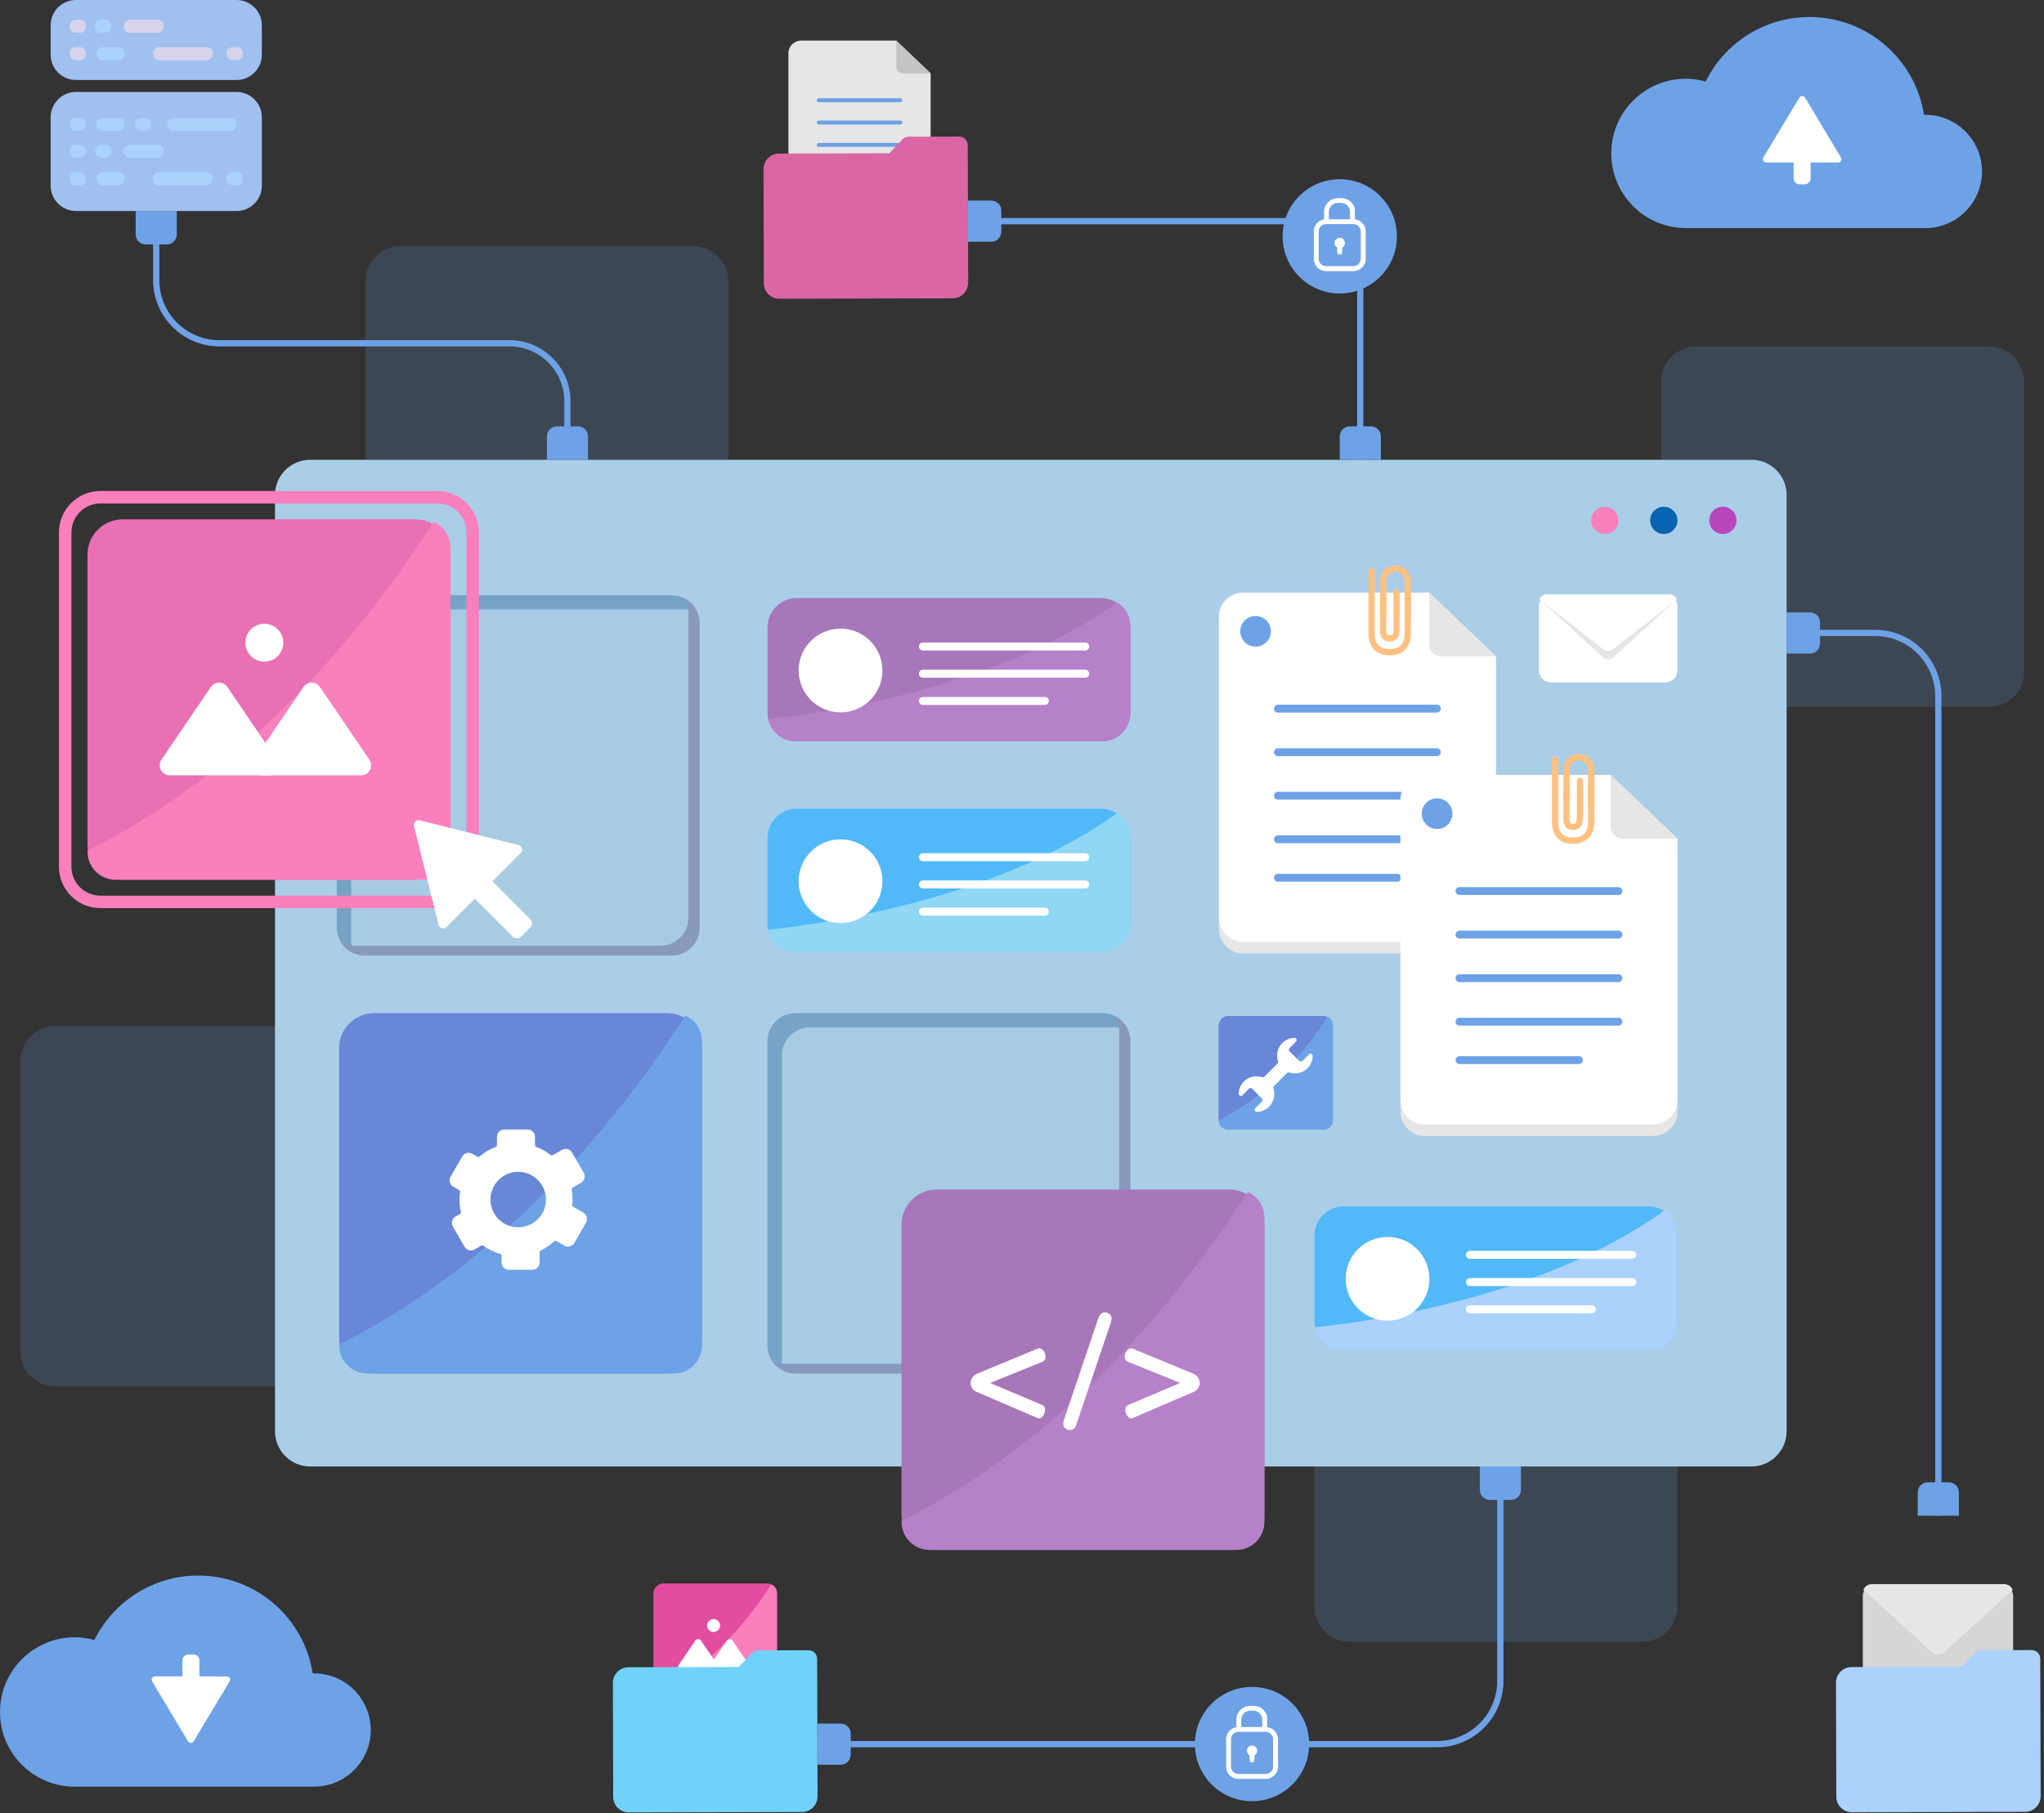 <?xml version="1.0" encoding="UTF-8"?> <svg xmlns="http://www.w3.org/2000/svg" width="328" height="291" viewBox="0 0 328 291" fill="none"><rect x="0" y="0" width="328" height="291" fill="#333333" stroke="none"/> <g clip-path="url(#clip0_107_936)"> <path opacity="0.18" d="M55.86 222.54H8.9C5.79 222.54 3.26 220.01 3.26 216.9V170.33C3.26 167.22 5.79 164.69 8.9 164.69H55.86C58.97 164.69 61.5 167.22 61.5 170.33V216.9C61.5 220.02 58.97 222.54 55.86 222.54Z" fill="#6EA2E6"></path> <path opacity="0.18" d="M319.16 113.47H272.2C269.09 113.47 266.56 110.94 266.56 107.83V61.26C266.56 58.15 269.09 55.62 272.2 55.62H319.16C322.27 55.62 324.8 58.15 324.8 61.26V107.83C324.8 110.95 322.27 113.47 319.16 113.47Z" fill="#6EA2E6"></path> <path opacity="0.18" d="M263.52 263.5H216.56C213.45 263.5 210.92 260.97 210.92 257.86V211.29C210.92 208.18 213.45 205.65 216.56 205.65H263.52C266.63 205.65 269.16 208.18 269.16 211.29V257.86C269.16 260.98 266.64 263.5 263.52 263.5Z" fill="#6EA2E6"></path> <path opacity="0.18" d="M111.23 97.35H64.28C61.17 97.35 58.64 94.82 58.64 91.71V45.15C58.64 42.04 61.17 39.51 64.28 39.51H111.24C114.35 39.51 116.88 42.04 116.88 45.15V91.72C116.87 94.83 114.35 97.35 111.23 97.35Z" fill="#6EA2E6"></path> <path d="M281.05 235.38H49.77C46.66 235.38 44.13 232.85 44.13 229.74V79.44C44.13 76.33 46.66 73.8 49.77 73.8H281.06C284.17 73.8 286.7 76.33 286.7 79.44V229.74C286.69 232.85 284.17 235.38 281.05 235.38Z" fill="#ABCEE8"></path> <path d="M276.47 85.71C277.68 85.71 278.66 84.73 278.66 83.52C278.66 82.311 277.68 81.33 276.47 81.33C275.261 81.33 274.28 82.311 274.28 83.52C274.28 84.73 275.261 85.71 276.47 85.71Z" fill="#B947BB"></path> <path d="M269.18 83.52C269.18 84.73 268.2 85.71 266.99 85.71C265.78 85.71 264.8 84.73 264.8 83.52C264.8 82.31 265.78 81.33 266.99 81.33C268.2 81.34 269.18 82.32 269.18 83.52Z" fill="#0964AF"></path> <path d="M259.71 83.52C259.71 84.73 258.73 85.71 257.52 85.71C256.31 85.71 255.33 84.73 255.33 83.52C255.33 82.31 256.31 81.33 257.52 81.33C258.73 81.34 259.71 82.32 259.71 83.52Z" fill="#F980BC"></path> <path d="M106.64 153.38H59.68C56.57 153.38 54.04 150.85 54.04 147.74V101.17C54.04 98.06 56.57 95.53 59.68 95.53H106.64C109.75 95.53 112.28 98.06 112.28 101.17V147.74C112.28 150.85 109.75 153.38 106.64 153.38Z" fill="#A8CBE4"></path> <path d="M56.36 151.18V102.33C56.36 99.85 58.37 97.83 60.86 97.83H110.1C110.73 97.83 111.34 97.96 111.88 98.2C111.18 96.63 109.61 95.53 107.77 95.53H58.54C56.06 95.53 54.04 97.54 54.04 100.03V148.88C54.04 150.73 55.16 152.32 56.75 153.01C56.51 152.45 56.36 151.83 56.36 151.18Z" fill="#77A4C5"></path> <path d="M109.73 95.981C110.2 96.691 110.47 97.54 110.47 98.451V147.3C110.47 149.78 108.46 151.8 105.97 151.8H56.73C56.03 151.8 55.37 151.64 54.78 151.35C55.58 152.57 56.97 153.38 58.54 153.38H107.78C110.26 153.38 112.28 151.37 112.28 148.88V100.03C112.28 98.24 111.24 96.71 109.73 95.981Z" fill="#8899BE"></path> <path d="M175.75 220.46H128.79C125.68 220.46 123.15 217.93 123.15 214.82V168.25C123.15 165.14 125.68 162.61 128.79 162.61H175.75C178.86 162.61 181.39 165.14 181.39 168.25V214.82C181.39 217.94 178.86 220.46 175.75 220.46Z" fill="#A8CBE4"></path> <path d="M125.47 218.26V169.41C125.47 166.93 127.48 164.91 129.97 164.91H179.21C179.84 164.91 180.45 165.04 181 165.28C180.3 163.71 178.73 162.61 176.89 162.61H127.65C125.17 162.61 123.15 164.62 123.15 167.11V215.96C123.15 217.81 124.27 219.4 125.86 220.09C125.61 219.53 125.47 218.92 125.47 218.26Z" fill="#77A4C5"></path> <path d="M178.841 163.07C179.311 163.78 179.581 164.63 179.581 165.54V214.39C179.581 216.87 177.571 218.89 175.081 218.89H125.841C125.141 218.89 124.481 218.73 123.891 218.44C124.691 219.66 126.081 220.47 127.651 220.47H176.891C179.371 220.47 181.391 218.46 181.391 215.97V167.12C181.391 165.33 180.351 163.79 178.841 163.07Z" fill="#8899BE"></path> <path d="M107.01 220.46H60.05C56.94 220.46 54.41 217.93 54.41 214.82V168.25C54.41 165.14 56.94 162.61 60.05 162.61H107.01C110.12 162.61 112.65 165.14 112.65 168.25V214.82C112.65 217.94 110.12 220.46 107.01 220.46Z" fill="#6887D9"></path> <path d="M108.15 220.46C110.63 220.46 112.65 218.45 112.65 215.96V167.11C112.65 165.28 111.55 163.7 109.98 163C89.71 194.51 67.58 209.28 54.42 215.79V215.96C54.42 218.44 56.43 220.46 58.92 220.46H108.15V220.46Z" fill="#6EA2E6"></path> <path d="M93.6 194.63L91.97 193.69C91.87 193.63 91.82 193.53 91.83 193.42C91.86 193.13 91.88 192.84 91.88 192.55C91.88 191.99 91.83 191.45 91.73 190.92C91.71 190.8 91.76 190.69 91.87 190.63L93.24 189.84C93.8 189.52 93.99 188.8 93.67 188.24L91.79 184.99C91.47 184.43 90.75 184.24 90.19 184.56L88.69 185.42C88.59 185.48 88.47 185.47 88.38 185.4C87.67 184.85 86.88 184.41 86.03 184.08C85.92 184.04 85.85 183.94 85.85 183.82V182.47C85.85 181.82 85.33 181.3 84.68 181.3H80.92C80.27 181.3 79.75 181.82 79.75 182.47V183.82C79.75 183.94 79.68 184.04 79.57 184.08C78.6 184.45 77.72 184.98 76.94 185.64C76.85 185.72 76.72 185.73 76.62 185.67L75.78 185.19C75.22 184.87 74.5 185.06 74.18 185.62L72.3 188.87C71.98 189.43 72.17 190.15 72.73 190.47L73.69 191.02C73.79 191.08 73.84 191.19 73.83 191.31C73.77 191.72 73.73 192.13 73.73 192.56C73.73 193.24 73.81 193.91 73.96 194.54C73.99 194.66 73.93 194.79 73.83 194.85L73.1 195.27C72.54 195.59 72.35 196.31 72.67 196.87L74.55 200.12C74.87 200.68 75.59 200.87 76.15 200.55L77.24 199.92C77.34 199.86 77.45 199.87 77.55 199.94C78.37 200.53 79.29 200.98 80.28 201.27C80.4 201.31 80.49 201.41 80.49 201.54V202.64C80.49 203.29 81.01 203.81 81.66 203.81H85.42C86.07 203.81 86.59 203.29 86.59 202.64V200.98C86.59 200.87 86.65 200.77 86.75 200.73C87.56 200.34 88.3 199.83 88.96 199.23C89.05 199.15 89.18 199.13 89.29 199.19L90.56 199.93C91.12 200.25 91.84 200.06 92.16 199.5L94.04 196.25C94.35 195.67 94.16 194.95 93.6 194.63ZM83.16 196.99C80.7 196.99 78.71 195 78.71 192.54C78.71 190.08 80.7 188.09 83.16 188.09C85.62 188.09 87.61 190.08 87.61 192.54C87.61 195 85.62 196.99 83.16 196.99Z" fill="white"></path> <path d="M176.69 119H127.86C125.26 119 123.16 116.89 123.16 114.3V100.69C123.16 98.09 125.27 95.99 127.86 95.99H176.69C179.29 95.99 181.39 98.1 181.39 100.69V114.3C181.39 116.89 179.28 119 176.69 119Z" fill="#A877BA"></path> <path d="M181.39 114.501V100.481C181.39 98.881 180.55 97.481 179.3 96.681C160.71 110.001 134.44 114.191 123.25 115.421C123.68 117.461 125.48 119.001 127.65 119.001H176.89C179.38 119.001 181.39 116.991 181.39 114.501Z" fill="#B681C9"></path> <path d="M134.88 114.34C138.592 114.34 141.6 111.332 141.6 107.62C141.6 103.909 138.592 100.9 134.88 100.9C131.169 100.9 128.16 103.909 128.16 107.62C128.16 111.332 131.169 114.34 134.88 114.34Z" fill="white"></path> <path d="M174.14 104.41H148.1C147.74 104.41 147.46 104.12 147.46 103.77C147.46 103.41 147.75 103.13 148.1 103.13H174.14C174.5 103.13 174.78 103.42 174.78 103.77C174.79 104.12 174.5 104.41 174.14 104.41Z" fill="white"></path> <path d="M174.14 108.78H148.1C147.74 108.78 147.46 108.49 147.46 108.14C147.46 107.78 147.75 107.5 148.1 107.5H174.14C174.5 107.5 174.78 107.79 174.78 108.14C174.79 108.49 174.5 108.78 174.14 108.78Z" fill="white"></path> <path d="M167.67 113.15H148.1C147.74 113.15 147.46 112.86 147.46 112.51C147.46 112.15 147.75 111.87 148.1 111.87H167.67C168.03 111.87 168.31 112.16 168.31 112.51C168.31 112.86 168.02 113.15 167.67 113.15Z" fill="white"></path> <path d="M176.69 152.82H127.86C125.26 152.82 123.16 150.71 123.16 148.12V134.5C123.16 131.9 125.27 129.8 127.86 129.8H176.69C179.29 129.8 181.39 131.91 181.39 134.5V148.11C181.39 150.71 179.28 152.82 176.69 152.82Z" fill="#51B9F8"></path> <path d="M181.39 148.32V134.3C181.39 132.7 180.55 131.3 179.3 130.5C160.71 143.82 134.44 148.01 123.25 149.24C123.68 151.28 125.48 152.82 127.65 152.82H176.89C179.38 152.82 181.39 150.8 181.39 148.32Z" fill="#8FD7F3"></path> <path d="M141.6 141.44C141.6 145.15 138.59 148.16 134.88 148.16C131.17 148.16 128.16 145.15 128.16 141.44C128.16 137.73 131.17 134.72 134.88 134.72C138.59 134.72 141.6 137.73 141.6 141.44Z" fill="white"></path> <path d="M174.14 138.23H148.1C147.74 138.23 147.46 137.94 147.46 137.59C147.46 137.23 147.75 136.95 148.1 136.95H174.14C174.5 136.95 174.78 137.24 174.78 137.59C174.79 137.94 174.5 138.23 174.14 138.23Z" fill="white"></path> <path d="M174.14 142.599H148.1C147.74 142.599 147.46 142.309 147.46 141.959C147.46 141.599 147.75 141.319 148.1 141.319H174.14C174.5 141.319 174.78 141.609 174.78 141.959C174.79 142.309 174.5 142.599 174.14 142.599Z" fill="white"></path> <path d="M167.67 146.969H148.1C147.74 146.969 147.46 146.679 147.46 146.329C147.46 145.969 147.75 145.689 148.1 145.689H167.67C168.03 145.689 168.31 145.979 168.31 146.329C168.31 146.679 168.02 146.969 167.67 146.969Z" fill="white"></path> <path d="M264.46 216.64H215.63C213.03 216.64 210.93 214.53 210.93 211.94V198.33C210.93 195.73 213.04 193.63 215.63 193.63H264.46C267.06 193.63 269.16 195.74 269.16 198.33V211.94C269.16 214.53 267.06 216.64 264.46 216.64Z" fill="#51B9F8"></path> <path d="M269.16 212.14V198.12C269.16 196.52 268.32 195.12 267.07 194.32C248.48 207.64 222.21 211.83 211.02 213.06C211.45 215.1 213.25 216.64 215.42 216.64H264.66C267.15 216.64 269.16 214.62 269.16 212.14Z" fill="#AAD2FD"></path> <path d="M222.659 211.98C226.371 211.98 229.379 208.971 229.379 205.26C229.379 201.549 226.371 198.54 222.659 198.54C218.948 198.54 215.939 201.549 215.939 205.26C215.939 208.971 218.948 211.98 222.659 211.98Z" fill="white"></path> <path d="M261.919 202.05H235.879C235.519 202.05 235.239 201.76 235.239 201.41C235.239 201.05 235.529 200.77 235.879 200.77H261.919C262.279 200.77 262.559 201.06 262.559 201.41C262.559 201.76 262.269 202.05 261.919 202.05Z" fill="white"></path> <path d="M261.919 206.42H235.879C235.519 206.42 235.239 206.13 235.239 205.78C235.239 205.42 235.529 205.14 235.879 205.14H261.919C262.279 205.14 262.559 205.43 262.559 205.78C262.559 206.13 262.269 206.42 261.919 206.42Z" fill="white"></path> <path d="M255.439 210.79H235.869C235.509 210.79 235.229 210.5 235.229 210.15C235.229 209.79 235.519 209.51 235.869 209.51H255.439C255.799 209.51 256.079 209.8 256.079 210.15C256.089 210.5 255.799 210.79 255.439 210.79Z" fill="white"></path> <path d="M197.26 248.78H150.3C147.19 248.78 144.66 246.25 144.66 243.14V196.57C144.66 193.46 147.19 190.93 150.3 190.93H197.26C200.37 190.93 202.9 193.46 202.9 196.57V243.14C202.9 246.25 200.37 248.78 197.26 248.78Z" fill="#A877BA"></path> <path d="M198.4 248.779C200.88 248.779 202.9 246.769 202.9 244.279V195.429C202.9 193.599 201.8 192.019 200.23 191.319C179.96 222.829 157.83 237.599 144.67 244.109V244.279C144.67 246.759 146.68 248.779 149.17 248.779H198.4V248.779Z" fill="#B681C9"></path> <path d="M156.65 223.379C156.38 223.249 156.16 223.059 156 222.799C155.84 222.539 155.76 222.269 155.76 221.969C155.76 221.659 155.85 221.369 156.03 221.099C156.21 220.829 156.48 220.619 156.84 220.469L166.52 216.459C166.62 216.429 166.69 216.409 166.73 216.409C166.99 216.409 167.23 216.559 167.46 216.859C167.68 217.159 167.79 217.469 167.79 217.779C167.79 218.169 167.62 218.429 167.27 218.579L158.89 221.979L167.3 225.539C167.57 225.649 167.7 225.899 167.7 226.279C167.7 226.599 167.61 226.919 167.41 227.219C167.22 227.519 167.01 227.669 166.77 227.669C166.71 227.669 166.64 227.659 166.57 227.639L156.65 223.379Z" fill="white"></path> <path d="M170.95 229.26C170.73 229.08 170.62 228.84 170.62 228.53C170.62 228.38 170.66 228.18 170.73 227.92L176.25 211.58C176.34 211.29 176.48 211.06 176.67 210.89C176.86 210.72 177.07 210.64 177.3 210.64C177.59 210.64 177.84 210.73 178.05 210.92C178.26 211.11 178.37 211.35 178.37 211.66C178.37 211.83 178.33 212.02 178.26 212.26L172.67 228.8C172.5 229.28 172.18 229.53 171.69 229.53C171.42 229.54 171.17 229.45 170.95 229.26Z" fill="white"></path> <path d="M181.52 227.669C181.28 227.669 181.069 227.519 180.869 227.219C180.679 226.919 180.579 226.609 180.579 226.279C180.579 225.899 180.709 225.649 180.979 225.539L189.389 221.979L181.02 218.579C180.66 218.439 180.479 218.169 180.479 217.779C180.479 217.459 180.589 217.159 180.809 216.859C181.029 216.559 181.269 216.409 181.539 216.409C181.589 216.409 181.659 216.429 181.749 216.459L191.429 220.469C191.799 220.619 192.069 220.829 192.249 221.099C192.429 221.369 192.52 221.659 192.52 221.969C192.52 222.259 192.439 222.539 192.279 222.799C192.119 223.059 191.9 223.249 191.63 223.369L181.719 227.629C181.649 227.659 181.58 227.669 181.52 227.669Z" fill="white"></path> <path d="M143.83 6.52H128.53C127.42 6.52 126.52 7.42 126.52 8.53V33.3C126.52 34.41 127.42 35.31 128.53 35.31H147.33C148.44 35.31 149.34 34.41 149.34 33.3V11.77L143.83 6.52Z" fill="#E6E6E6"></path> <path d="M143.829 6.52L149.329 11.77H144.819C144.269 11.77 143.829 11.33 143.829 10.78V6.52Z" fill="#C4C4C4"></path> <path d="M144.48 27.17H131.38C131.2 27.17 131.06 27.02 131.06 26.85C131.06 26.67 131.21 26.53 131.38 26.53H144.48C144.66 26.53 144.8 26.68 144.8 26.85C144.8 27.02 144.66 27.17 144.48 27.17Z" fill="#6EA2E6"></path> <path d="M144.48 23.58H131.38C131.2 23.58 131.06 23.43 131.06 23.26C131.06 23.08 131.21 22.94 131.38 22.94H144.48C144.66 22.94 144.8 23.09 144.8 23.26C144.8 23.44 144.66 23.58 144.48 23.58Z" fill="#6EA2E6"></path> <path d="M144.48 19.99H131.38C131.2 19.99 131.06 19.84 131.06 19.67C131.06 19.49 131.21 19.35 131.38 19.35H144.48C144.66 19.35 144.8 19.5 144.8 19.67C144.8 19.85 144.66 19.99 144.48 19.99Z" fill="#6EA2E6"></path> <path d="M144.48 16.41H131.38C131.2 16.41 131.06 16.26 131.06 16.09C131.06 15.91 131.21 15.77 131.38 15.77H144.48C144.66 15.77 144.8 15.92 144.8 16.09C144.8 16.26 144.66 16.41 144.48 16.41Z" fill="#6EA2E6"></path> <path d="M141.22 30.34H131.38C131.2 30.34 131.06 30.19 131.06 30.02C131.06 29.84 131.21 29.7 131.38 29.7H141.22C141.4 29.7 141.54 29.85 141.54 30.02C141.55 30.19 141.4 30.34 141.22 30.34Z" fill="#6EA2E6"></path> <path d="M144.82 22.36L142.7 24.6L125.01 24.65C123.63 24.65 122.52 25.77 122.52 27.15L122.57 45.46C122.57 46.84 123.69 47.95 125.07 47.95L152.87 47.88C154.25 47.88 155.36 46.76 155.36 45.38L155.31 26.66L155.3 24.58V23.29C155.3 22.53 154.68 21.92 153.93 21.92L145.82 21.94C145.44 21.93 145.08 22.08 144.82 22.36Z" fill="#DA66A6"></path> <path d="M159.07 38.8H155.31V32.2H159.07C159.96 32.2 160.68 32.92 160.68 33.81V37.19C160.68 38.08 159.96 38.8 159.07 38.8Z" fill="#6EA2E6"></path> <path d="M221.59 70.04V73.8H214.99V70.04C214.99 69.15 215.71 68.43 216.6 68.43H219.98C220.86 68.43 221.59 69.15 221.59 70.04Z" fill="#6EA2E6"></path> <path d="M158 35.5H208.13C213.74 35.5 218.28 40.05 218.28 45.65V73.8" stroke="#6EA2E6" stroke-miterlimit="10"></path> <path d="M290.45 104.9H286.69V98.3H290.45C291.34 98.3 292.06 99.02 292.06 99.91V103.29C292.06 104.18 291.34 104.9 290.45 104.9Z" fill="#6EA2E6"></path> <path d="M314.34 239.53V243.29H307.74V239.53C307.74 238.64 308.46 237.92 309.35 237.92H312.73C313.62 237.92 314.34 238.64 314.34 239.53Z" fill="#6EA2E6"></path> <path d="M289.38 101.59H300.89C306.5 101.59 311.04 106.14 311.04 111.74V243.28" stroke="#6EA2E6" stroke-miterlimit="10"></path> <path d="M123.079 273.86H106.469C105.579 273.86 104.859 273.14 104.859 272.25V255.77C104.859 254.88 105.579 254.16 106.469 254.16H123.079C123.969 254.16 124.689 254.88 124.689 255.77V272.25C124.679 273.14 123.959 273.86 123.079 273.86Z" fill="#E24D9F"></path> <path d="M123.15 273.86C124 273.86 124.68 273.17 124.68 272.33V255.7C124.68 255.08 124.31 254.54 123.77 254.3C116.87 265.03 109.33 270.06 104.85 272.27V272.33C104.85 273.18 105.54 273.86 106.38 273.86H123.15V273.86Z" fill="#F980BC"></path> <path d="M109.349 268.16H114.739C115.179 268.16 115.439 267.67 115.189 267.3L112.489 263.33C112.269 263.01 111.799 263.01 111.579 263.33L108.879 267.3C108.649 267.67 108.909 268.16 109.349 268.16Z" fill="white"></path> <path d="M114.409 268.16H119.799C120.239 268.16 120.499 267.67 120.249 267.3L117.549 263.33C117.329 263.01 116.859 263.01 116.639 263.33L113.939 267.3C113.709 267.67 113.969 268.16 114.409 268.16Z" fill="white"></path> <path d="M115.55 260.91C115.55 261.48 115.09 261.95 114.51 261.95C113.94 261.95 113.47 261.49 113.47 260.91C113.47 260.34 113.93 259.87 114.51 259.87C115.09 259.87 115.55 260.34 115.55 260.91Z" fill="white"></path> <path d="M120.65 265.32L118.53 267.56L100.84 267.61C99.46 267.61 98.35 268.73 98.35 270.11L98.4 288.42C98.4 289.8 99.52 290.91 100.9 290.91L128.7 290.84C130.08 290.84 131.19 289.72 131.19 288.34L131.14 269.62L131.13 267.54V266.25C131.13 265.49 130.51 264.88 129.76 264.88L121.65 264.9C121.27 264.89 120.91 265.05 120.65 265.32Z" fill="#71D2F9"></path> <path d="M134.909 276.65H131.149V283.25H134.909C135.799 283.25 136.519 282.53 136.519 281.64V278.26C136.519 277.37 135.799 276.65 134.909 276.65Z" fill="#6EA2E6"></path> <path d="M244.07 239.13V235.37H237.47V239.13C237.47 240.02 238.19 240.74 239.08 240.74H242.46C243.35 240.74 244.07 240.02 244.07 239.13Z" fill="#6EA2E6"></path> <path d="M133.829 279.95H230.609C236.219 279.95 240.759 275.4 240.759 269.8V235.37" stroke="#6EA2E6" stroke-miterlimit="10"></path> <path d="M28.369 37.63V33.87H21.77V37.63C21.77 38.52 22.489 39.24 23.38 39.24H26.759C27.649 39.24 28.369 38.52 28.369 37.63Z" fill="#6EA2E6"></path> <path d="M87.76 70.04V73.8H94.36V70.04C94.36 69.15 93.64 68.43 92.75 68.43H89.37C88.48 68.43 87.76 69.15 87.76 70.04Z" fill="#6EA2E6"></path> <path d="M25.069 36.56V44.95C25.069 50.56 29.619 55.1 35.219 55.1H81.759C86.889 55.1 91.049 59.26 91.049 64.39V71.7" stroke="#6EA2E6" stroke-miterlimit="10"></path> <path d="M229.33 96.96H199.51C197.35 96.96 195.6 98.71 195.6 100.87V149.14C195.6 151.3 197.35 153.05 199.51 153.05H236.14C238.3 153.05 240.05 151.3 240.05 149.14V107.2L229.33 96.96Z" fill="#E6E6E6"></path> <path d="M229.33 95.12H199.51C197.35 95.12 195.6 96.87 195.6 99.03V147.3C195.6 149.46 197.35 151.21 199.51 151.21H236.14C238.3 151.21 240.05 149.46 240.05 147.3V105.36L229.33 95.12Z" fill="white"></path> <path d="M229.33 95.12L240.05 105.35H231.26C230.2 105.35 229.33 104.49 229.33 103.42V95.12Z" fill="#E6E6E6"></path> <path d="M230.579 135.34H205.069C204.719 135.34 204.439 135.06 204.439 134.71C204.439 134.36 204.719 134.08 205.069 134.08H230.579C230.929 134.08 231.209 134.36 231.209 134.71C231.209 135.06 230.929 135.34 230.579 135.34Z" fill="#6EA2E6"></path> <path d="M230.579 128.35H205.069C204.719 128.35 204.439 128.07 204.439 127.72C204.439 127.37 204.719 127.09 205.069 127.09H230.579C230.929 127.09 231.209 127.37 231.209 127.72C231.209 128.07 230.929 128.35 230.579 128.35Z" fill="#6EA2E6"></path> <path d="M230.579 121.361H205.069C204.719 121.361 204.439 121.081 204.439 120.731C204.439 120.381 204.719 120.101 205.069 120.101H230.579C230.929 120.101 231.209 120.381 231.209 120.731C231.209 121.081 230.929 121.361 230.579 121.361Z" fill="#6EA2E6"></path> <path d="M230.579 114.37H205.069C204.719 114.37 204.439 114.09 204.439 113.74C204.439 113.39 204.719 113.11 205.069 113.11H230.579C230.929 113.11 231.209 113.39 231.209 113.74C231.209 114.09 230.929 114.37 230.579 114.37Z" fill="#6EA2E6"></path> <path d="M224.239 141.52H205.069C204.719 141.52 204.439 141.24 204.439 140.89C204.439 140.54 204.719 140.26 205.069 140.26H224.239C224.589 140.26 224.869 140.54 224.869 140.89C224.869 141.23 224.589 141.52 224.239 141.52Z" fill="#6EA2E6"></path> <path d="M201.48 103.79C202.838 103.79 203.94 102.689 203.94 101.33C203.94 99.972 202.838 98.87 201.48 98.87C200.121 98.87 199.02 99.972 199.02 101.33C199.02 102.689 200.121 103.79 201.48 103.79Z" fill="#6EA2E6"></path> <path d="M258.46 126.239H228.64C226.48 126.239 224.73 127.989 224.73 130.149V178.419C224.73 180.579 226.48 182.329 228.64 182.329H265.27C267.43 182.329 269.18 180.579 269.18 178.419V136.479L258.46 126.239Z" fill="#E6E6E6"></path> <path d="M258.46 124.39H228.64C226.48 124.39 224.73 126.14 224.73 128.3V176.57C224.73 178.73 226.48 180.48 228.64 180.48H265.27C267.43 180.48 269.18 178.73 269.18 176.57V134.63L258.46 124.39Z" fill="white"></path> <path d="M258.461 124.39L269.181 134.62H260.391C259.331 134.62 258.461 133.76 258.461 132.69V124.39Z" fill="#E6E6E6"></path> <path d="M259.72 164.619H234.2C233.85 164.619 233.57 164.339 233.57 163.989C233.57 163.639 233.85 163.359 234.2 163.359H259.71C260.06 163.359 260.34 163.639 260.34 163.989C260.35 164.339 260.06 164.619 259.72 164.619Z" fill="#6EA2E6"></path> <path d="M259.72 157.63H234.2C233.85 157.63 233.57 157.35 233.57 157C233.57 156.65 233.85 156.37 234.2 156.37H259.71C260.06 156.37 260.34 156.65 260.34 157C260.35 157.35 260.06 157.63 259.72 157.63Z" fill="#6EA2E6"></path> <path d="M259.72 150.64H234.2C233.85 150.64 233.57 150.36 233.57 150.01C233.57 149.66 233.85 149.38 234.2 149.38H259.71C260.06 149.38 260.34 149.66 260.34 150.01C260.35 150.36 260.06 150.64 259.72 150.64Z" fill="#6EA2E6"></path> <path d="M259.72 143.65H234.2C233.85 143.65 233.57 143.37 233.57 143.02C233.57 142.67 233.85 142.39 234.2 142.39H259.71C260.06 142.39 260.34 142.67 260.34 143.02C260.35 143.37 260.06 143.65 259.72 143.65Z" fill="#6EA2E6"></path> <path d="M253.37 170.789H234.2C233.85 170.789 233.57 170.509 233.57 170.159C233.57 169.809 233.85 169.529 234.2 169.529H253.37C253.72 169.529 254 169.809 254 170.159C254 170.509 253.72 170.789 253.37 170.789Z" fill="#6EA2E6"></path> <path d="M233.07 130.6C233.07 131.96 231.97 133.06 230.61 133.06C229.25 133.06 228.15 131.96 228.15 130.6C228.15 129.24 229.25 128.14 230.61 128.14C231.97 128.15 233.07 129.25 233.07 130.6Z" fill="#6EA2E6"></path> <path d="M212.29 181.29H197.13C196.25 181.29 195.54 180.58 195.54 179.7V164.66C195.54 163.78 196.25 163.07 197.13 163.07H212.29C213.17 163.07 213.88 163.78 213.88 164.66V179.7C213.88 180.57 213.17 181.29 212.29 181.29Z" fill="#6887D9"></path> <path d="M212.47 181.29C213.25 181.29 213.89 180.66 213.89 179.87V164.48C213.89 163.9 213.54 163.41 213.05 163.19C206.67 173.11 199.7 177.77 195.55 179.82V179.87C195.55 180.65 196.18 181.29 196.97 181.29H212.47V181.29Z" fill="#6EA2E6"></path> <path d="M204.43 174.33L206.54 172.22C206.63 172.13 206.77 172.1 206.9 172.14C207.87 172.45 208.99 172.25 209.76 171.51C210.34 170.96 210.64 170.24 210.65 169.5C210.66 169.18 210.28 169.01 210.06 169.24L209.1 170.2C208.86 170.44 208.64 170.44 208.5 170.31L206.92 168.73C206.78 168.59 206.78 168.38 206.92 168.24L207.98 167.18C208.2 166.96 208.03 166.58 207.72 166.59C207.01 166.61 206.31 166.88 205.77 167.42C204.98 168.21 204.75 169.35 205.08 170.34C205.12 170.47 205.1 170.61 205 170.71L202.89 172.82C202.8 172.91 202.66 172.94 202.53 172.9C201.56 172.59 200.44 172.79 199.67 173.53C199.09 174.08 198.79 174.8 198.78 175.54C198.77 175.86 199.15 176.03 199.37 175.8L200.43 174.74C200.57 174.6 200.78 174.6 200.92 174.74L202.5 176.32C202.64 176.46 202.64 176.67 202.5 176.81L201.44 177.87C201.22 178.09 201.38 178.47 201.7 178.46C202.41 178.44 203.11 178.17 203.65 177.63C204.44 176.84 204.67 175.7 204.34 174.71C204.3 174.57 204.33 174.43 204.43 174.33Z" fill="white"></path> <path d="M255.34 125.34V131.85C255.34 133.14 254.88 134.94 252.46 134.94C249.93 134.94 249.54 133.14 249.54 131.85V121.92" stroke="#FFC182" stroke-miterlimit="10" stroke-linecap="round"></path> <path d="M255.34 130.01V123.52C255.34 122.63 254.67 121.54 253.36 121.54C252.02 121.54 251.38 122.64 251.38 123.52V128.6" stroke="#FFC182" stroke-miterlimit="10" stroke-linecap="round"></path> <path d="M251.37 126.42V131.08C251.37 131.57 251.29 132.73 252.39 132.73C253.62 132.73 253.53 131.57 253.53 131.08V125.34" stroke="#FFC182" stroke-miterlimit="10" stroke-linecap="round"></path> <path d="M225.91 95.08V101.59C225.91 102.88 225.45 104.68 223.02 104.68C220.49 104.68 220.1 102.88 220.1 101.59V91.66" stroke="#FFC182" stroke-miterlimit="10" stroke-linecap="round"></path> <path d="M225.909 99.75V93.26C225.909 92.37 225.239 91.28 223.929 91.28C222.589 91.28 221.949 92.38 221.949 93.26V98.34" stroke="#FFC182" stroke-miterlimit="10" stroke-linecap="round"></path> <path d="M221.94 96.16V100.82C221.94 101.31 221.86 102.47 222.96 102.47C224.19 102.47 224.1 101.31 224.1 100.82V95.08" stroke="#FFC182" stroke-miterlimit="10" stroke-linecap="round"></path> <path d="M270.54 36.61C270.68 36.61 279.8 36.61 279.8 36.61H300.94H308.96C313.98 36.61 318.05 32.54 318.05 27.52C318.05 22.5 313.98 18.43 308.96 18.43C308.88 18.43 308.81 18.44 308.74 18.44C307.36 9.54 299.66 2.73 290.37 2.73C283.06 2.73 276.74 6.95 273.7 13.08C272.69 12.8 271.63 12.64 270.54 12.64C263.92 12.64 258.56 18 258.56 24.62C258.56 31.24 263.93 36.61 270.54 36.61Z" fill="#6EA2E6"></path> <path d="M294.97 26.08L283.41 26.07C283 26.07 282.75 25.63 282.96 25.28L288.75 15.66C288.95 15.32 289.44 15.32 289.65 15.66L295.42 25.29C295.62 25.64 295.37 26.08 294.97 26.08Z" fill="white"></path> <path d="M288.759 29.58H289.609C290.129 29.58 290.549 29.16 290.549 28.64L290.559 20.62C290.559 20.1 290.139 19.68 289.619 19.68H288.769C288.249 19.68 287.829 20.1 287.829 20.62L287.819 28.64C287.819 29.16 288.239 29.58 288.759 29.58Z" fill="white"></path> <path d="M11.98 286.77C12.12 286.77 21.24 286.77 21.24 286.77H42.38H50.4C55.42 286.77 59.49 282.7 59.49 277.68C59.49 272.66 55.42 268.59 50.4 268.59C50.32 268.59 50.25 268.6 50.18 268.6C48.8 259.7 41.1 252.89 31.81 252.89C24.5 252.89 18.18 257.11 15.14 263.24C14.13 262.96 13.07 262.8 11.98 262.8C5.36 262.81 0 268.18 0 274.79C0 281.41 5.36 286.77 11.98 286.77Z" fill="#6EA2E6"></path> <path d="M24.851 269.07L36.41 269.08C36.821 269.08 37.071 269.52 36.861 269.87L31.07 279.49C30.87 279.83 30.381 279.83 30.171 279.49L24.401 269.86C24.201 269.52 24.451 269.07 24.851 269.07Z" fill="white"></path> <path d="M31.061 265.57H30.211C29.691 265.57 29.271 265.99 29.271 266.51L29.261 274.53C29.261 275.05 29.681 275.47 30.201 275.47H31.051C31.571 275.47 31.991 275.05 31.991 274.53L32.001 266.51C32.001 265.99 31.581 265.57 31.061 265.57Z" fill="white"></path> <path d="M66.63 141.209H19.68C16.57 141.209 14.04 138.679 14.04 135.569V88.999C14.04 85.889 16.57 83.359 19.68 83.359H66.64C69.75 83.359 72.28 85.889 72.28 88.999V135.569C72.27 138.679 69.75 141.209 66.63 141.209Z" fill="#E970B3"></path> <path d="M67.78 141.21C70.26 141.21 72.28 139.2 72.28 136.71V87.86C72.28 86.03 71.18 84.45 69.61 83.75C49.34 115.26 27.21 130.03 14.05 136.54V136.71C14.05 139.19 16.06 141.21 18.55 141.21H67.78V141.21Z" fill="#F980BC"></path> <path d="M70.21 144.76H16.1C12.99 144.76 10.46 142.23 10.46 139.12V85.45C10.46 82.34 12.99 79.81 16.1 79.81H70.21C73.32 79.81 75.85 82.34 75.85 85.45V139.12C75.85 142.24 73.33 144.76 70.21 144.76Z" stroke="#F980BC" stroke-width="2" stroke-miterlimit="10"></path> <path d="M27.239 124.449H43.08C44.37 124.449 45.139 122.999 44.41 121.929L36.489 110.279C35.849 109.339 34.469 109.339 33.83 110.279L25.91 121.929C25.18 123.009 25.95 124.449 27.239 124.449Z" fill="white"></path> <path d="M42.099 124.449H57.94C59.23 124.449 59.999 122.999 59.27 121.929L51.349 110.279C50.709 109.339 49.33 109.339 48.69 110.279L40.77 121.929C40.05 123.009 40.809 124.449 42.099 124.449Z" fill="white"></path> <path d="M45.46 103.159C45.46 104.839 44.1 106.199 42.42 106.199C40.74 106.199 39.38 104.839 39.38 103.159C39.38 101.479 40.74 100.119 42.42 100.119C44.1 100.109 45.46 101.479 45.46 103.159Z" fill="white"></path> <path d="M83.56 136.91L71.65 148.8C71.23 149.22 70.52 149.02 70.38 148.45L66.44 132.59C66.3 132.03 66.81 131.53 67.36 131.67L83.21 135.64C83.78 135.78 83.98 136.49 83.56 136.91Z" fill="white"></path> <path d="M83.621 150.35L85.101 148.87C85.471 148.5 85.471 147.91 85.101 147.54L76.241 138.67C75.871 138.3 75.281 138.3 74.911 138.67L73.431 140.15C73.061 140.52 73.061 141.11 73.431 141.48L82.291 150.35C82.651 150.72 83.251 150.72 83.621 150.35Z" fill="white"></path> <path d="M209.902 281.743C210.901 276.777 207.685 271.943 202.72 270.944C197.755 269.945 192.92 273.161 191.922 278.126C190.923 283.091 194.138 287.926 199.104 288.925C204.069 289.923 208.903 286.708 209.902 281.743Z" fill="#6EA2E6"></path> <path d="M203.22 275.15C203.17 275.02 203.1 274.91 203.03 274.8C203.01 274.78 203 274.75 202.98 274.73C202.92 274.64 202.85 274.56 202.77 274.48C202.75 274.46 202.73 274.44 202.71 274.42C202.52 274.23 202.3 274.08 202.05 273.98C202.02 273.97 201.99 273.96 201.96 273.95C201.86 273.91 201.77 273.88 201.66 273.86C201.62 273.85 201.59 273.84 201.55 273.84C201.42 273.82 201.28 273.8 201.15 273.8H200.65C200.51 273.8 200.38 273.82 200.25 273.84C200.21 273.85 200.18 273.86 200.14 273.86C200.04 273.88 199.94 273.91 199.84 273.95C199.81 273.96 199.78 273.97 199.75 273.98C199.51 274.09 199.28 274.24 199.09 274.42C199.07 274.44 199.05 274.46 199.03 274.48C198.96 274.56 198.89 274.64 198.82 274.73C198.8 274.75 198.79 274.78 198.77 274.8C198.7 274.91 198.63 275.03 198.58 275.15C198.47 275.42 198.4 275.71 198.4 276.02V277.37C198.4 277.59 198.58 277.76 198.79 277.76C199.01 277.76 199.18 277.58 199.18 277.37V276.02C199.18 275.82 199.22 275.62 199.3 275.45C199.35 275.34 199.41 275.24 199.49 275.14C199.51 275.11 199.53 275.08 199.56 275.06C199.64 274.97 199.73 274.89 199.82 274.82C199.83 274.81 199.85 274.81 199.86 274.8C199.95 274.74 200.05 274.7 200.16 274.66C200.19 274.65 200.22 274.64 200.25 274.63C200.37 274.6 200.5 274.57 200.62 274.57H201.12C201.25 274.57 201.37 274.59 201.49 274.63C201.52 274.64 201.55 274.65 201.58 274.66C201.68 274.7 201.78 274.74 201.88 274.8C201.89 274.81 201.91 274.81 201.92 274.82C202.02 274.89 202.1 274.97 202.18 275.06C202.2 275.09 202.23 275.11 202.25 275.14C202.32 275.23 202.39 275.34 202.44 275.45C202.52 275.63 202.56 275.82 202.56 276.02V277.37C202.56 277.59 202.74 277.76 202.95 277.76C203.17 277.76 203.34 277.58 203.34 277.37V276.02C203.4 275.71 203.34 275.42 203.22 275.15Z" fill="white"></path> <path d="M200.91 282.88C200.69 282.88 200.52 282.7 200.52 282.49V281.1C200.52 280.88 200.7 280.71 200.91 280.71C201.13 280.71 201.3 280.89 201.3 281.1V282.49C201.31 282.7 201.13 282.88 200.91 282.88Z" fill="white"></path> <path d="M203.11 285.53H198.72C197.63 285.53 196.75 284.65 196.75 283.56V279.17C196.75 278.08 197.63 277.2 198.72 277.2H203.11C204.2 277.2 205.08 278.08 205.08 279.17V283.56C205.08 284.64 204.2 285.53 203.11 285.53ZM198.72 277.98C198.07 277.98 197.54 278.51 197.54 279.16V283.55C197.54 284.2 198.07 284.73 198.72 284.73H203.11C203.76 284.73 204.29 284.2 204.29 283.55V279.16C204.29 278.51 203.76 277.98 203.11 277.98H198.72Z" fill="white"></path> <path d="M201.75 281.01C201.75 281.47 201.38 281.84 200.92 281.84C200.46 281.84 200.09 281.47 200.09 281.01C200.09 280.55 200.46 280.18 200.92 280.18C201.37 280.18 201.75 280.55 201.75 281.01Z" fill="white"></path> <path d="M223.917 40.037C225.076 35.106 222.019 30.17 217.089 29.011C212.159 27.851 207.222 30.908 206.063 35.839C204.904 40.769 207.961 45.705 212.891 46.865C217.821 48.024 222.758 44.967 223.917 40.037Z" fill="#6EA2E6"></path> <path d="M217.291 33.14C217.241 33.01 217.171 32.9 217.101 32.79C217.081 32.77 217.071 32.74 217.051 32.72C216.991 32.63 216.921 32.55 216.841 32.47C216.821 32.45 216.801 32.43 216.781 32.41C216.591 32.22 216.371 32.07 216.121 31.97C216.091 31.96 216.061 31.95 216.031 31.94C215.931 31.9 215.841 31.87 215.731 31.85C215.691 31.84 215.661 31.83 215.621 31.83C215.491 31.81 215.351 31.79 215.221 31.79H214.721C214.581 31.79 214.451 31.81 214.321 31.83C214.281 31.84 214.251 31.85 214.211 31.85C214.111 31.87 214.011 31.9 213.911 31.94C213.881 31.95 213.851 31.96 213.821 31.97C213.581 32.08 213.351 32.23 213.161 32.41C213.141 32.43 213.121 32.45 213.101 32.47C213.031 32.55 212.961 32.63 212.891 32.72C212.871 32.74 212.861 32.77 212.841 32.79C212.771 32.9 212.701 33.02 212.651 33.14C212.541 33.41 212.471 33.7 212.471 34.01V35.36C212.471 35.58 212.651 35.75 212.861 35.75C213.081 35.75 213.251 35.57 213.251 35.36V34.01C213.251 33.81 213.291 33.61 213.371 33.44C213.421 33.33 213.491 33.23 213.561 33.13C213.581 33.1 213.601 33.07 213.631 33.05C213.711 32.96 213.801 32.88 213.891 32.81C213.901 32.8 213.921 32.8 213.931 32.79C214.021 32.73 214.121 32.69 214.231 32.65C214.261 32.64 214.291 32.63 214.321 32.62C214.441 32.59 214.571 32.56 214.691 32.56H215.191C215.321 32.56 215.441 32.58 215.561 32.62C215.591 32.63 215.621 32.64 215.651 32.65C215.751 32.69 215.851 32.73 215.951 32.79C215.961 32.8 215.981 32.8 215.991 32.81C216.091 32.88 216.171 32.96 216.251 33.05C216.271 33.08 216.301 33.1 216.321 33.13C216.391 33.22 216.461 33.33 216.511 33.44C216.591 33.62 216.631 33.81 216.631 34.01V35.36C216.631 35.58 216.811 35.75 217.021 35.75C217.241 35.75 217.411 35.57 217.411 35.36V34.01C217.471 33.7 217.401 33.41 217.291 33.14Z" fill="white"></path> <path d="M214.98 40.86C214.76 40.86 214.59 40.68 214.59 40.47V39.08C214.59 38.86 214.77 38.69 214.98 38.69C215.2 38.69 215.37 38.87 215.37 39.08V40.47C215.38 40.69 215.2 40.86 214.98 40.86Z" fill="white"></path> <path d="M217.18 43.52H212.79C211.7 43.52 210.82 42.64 210.82 41.55V37.16C210.82 36.07 211.7 35.19 212.79 35.19H217.18C218.27 35.19 219.15 36.07 219.15 37.16V41.55C219.15 42.63 218.26 43.52 217.18 43.52ZM212.79 35.97C212.14 35.97 211.61 36.5 211.61 37.15V41.54C211.61 42.19 212.14 42.72 212.79 42.72H217.18C217.83 42.72 218.36 42.19 218.36 41.54V37.15C218.36 36.5 217.83 35.97 217.18 35.97H212.79Z" fill="white"></path> <path d="M215.82 39C215.82 39.46 215.45 39.83 214.99 39.83C214.53 39.83 214.16 39.46 214.16 39C214.16 38.54 214.53 38.17 214.99 38.17C215.44 38.17 215.82 38.54 215.82 39Z" fill="white"></path> <path d="M321.14 269.65H300.83C299.78 269.65 298.92 268.8 298.92 267.74V256.2C298.92 255.15 299.77 254.29 300.83 254.29H321.14C322.19 254.29 323.05 255.14 323.05 256.2V267.74C323.05 268.79 322.2 269.65 321.14 269.65Z" fill="#D6D6D6"></path> <path d="M321.66 254.3H300.33C299.74 254.3 299.24 254.67 299.04 255.19L310.17 265.33C310.67 265.72 311.33 265.72 311.83 265.33L322.96 255.19C322.75 254.67 322.25 254.3 321.66 254.3Z" fill="#E6E6E6"></path> <path d="M321.66 254.3H300.33C299.74 254.3 299.24 254.67 299.04 255.19L310.17 263.86C310.67 264.25 311.33 264.25 311.83 263.86L322.96 255.19C322.75 254.67 322.25 254.3 321.66 254.3Z" fill="#E6E6E6"></path> <path d="M267.26 109.53H248.87C247.82 109.53 246.96 108.68 246.96 107.62V97.31C246.96 96.26 247.81 95.4 248.87 95.4H267.26C268.31 95.4 269.17 96.25 269.17 97.31V107.63C269.16 108.68 268.31 109.53 267.26 109.53Z" fill="white"></path> <path d="M267.88 95.4H248.24C247.7 95.4 247.23 95.74 247.05 96.22L257.3 105.56C257.76 105.92 258.37 105.92 258.83 105.56L269.08 96.22C268.89 95.74 268.43 95.4 267.88 95.4Z" fill="#E6E6E6"></path> <path d="M267.88 95.4H248.24C247.7 95.4 247.23 95.74 247.05 96.22L257.3 104.2C257.76 104.56 258.37 104.56 258.83 104.2L269.08 96.22C268.89 95.74 268.43 95.4 267.88 95.4Z" fill="white"></path> <path d="M316.92 265.29L314.8 267.53L297.11 267.58C295.73 267.58 294.62 268.7 294.62 270.08L294.67 288.39C294.67 289.77 295.79 290.88 297.17 290.88L324.97 290.81C326.35 290.81 327.46 289.69 327.46 288.31L327.41 269.59L327.4 267.51V266.22C327.4 265.46 326.78 264.85 326.03 264.85L317.92 264.87C317.54 264.86 317.18 265.02 316.92 265.29Z" fill="#AAD2FD"></path> <path d="M37.96 33.87H12.19C9.95 33.87 8.13 32.05 8.13 29.81V18.82C8.13 16.58 9.95 14.76 12.19 14.76H37.96C40.2 14.76 42.02 16.58 42.02 18.82V29.81C42.02 32.05 40.2 33.87 37.96 33.87Z" fill="#A0C0EF"></path> <path d="M12.84 21H12.14C11.61 21 11.18 20.57 11.18 20.04V19.86C11.18 19.33 11.61 18.9 12.14 18.9H12.84C13.37 18.9 13.8 19.33 13.8 19.86V20.04C13.8 20.57 13.37 21 12.84 21Z" fill="#AAD2FD"></path> <path d="M23.33 21H22.63C22.1 21 21.67 20.57 21.67 20.04V19.86C21.67 19.33 22.1 18.9 22.63 18.9H23.33C23.86 18.9 24.29 19.33 24.29 19.86V20.04C24.29 20.57 23.86 21 23.33 21Z" fill="#AAD2FD"></path> <path d="M19.02 21H16.439C15.909 21 15.479 20.57 15.479 20.04V19.86C15.479 19.33 15.909 18.9 16.439 18.9H19.02C19.549 18.9 19.98 19.33 19.98 19.86V20.04C19.98 20.57 19.549 21 19.02 21Z" fill="#AAD2FD"></path> <path d="M36.95 21H27.81C27.28 21 26.85 20.57 26.85 20.04V19.86C26.85 19.33 27.28 18.9 27.81 18.9H36.95C37.48 18.9 37.91 19.33 37.91 19.86V20.04C37.91 20.57 37.48 21 36.95 21Z" fill="#AAD2FD"></path> <path d="M12.84 29.74H12.14C11.61 29.74 11.18 29.31 11.18 28.78V28.6C11.18 28.07 11.61 27.64 12.14 27.64H12.84C13.37 27.64 13.8 28.07 13.8 28.6V28.78C13.8 29.31 13.37 29.74 12.84 29.74Z" fill="#AAD2FD"></path> <path d="M38.01 29.74H37.31C36.78 29.74 36.35 29.31 36.35 28.78V28.6C36.35 28.07 36.78 27.64 37.31 27.64H38.01C38.54 27.64 38.97 28.07 38.97 28.6V28.78C38.97 29.31 38.54 29.74 38.01 29.74Z" fill="#AAD2FD"></path> <path d="M19.02 29.74H16.439C15.909 29.74 15.479 29.31 15.479 28.78V28.6C15.479 28.07 15.909 27.64 16.439 27.64H19.02C19.549 27.64 19.98 28.07 19.98 28.6V28.78C19.98 29.31 19.549 29.74 19.02 29.74Z" fill="#AAD2FD"></path> <path d="M33.18 29.74H25.51C24.98 29.74 24.55 29.31 24.55 28.78V28.6C24.55 28.07 24.98 27.64 25.51 27.64H33.18C33.71 27.64 34.14 28.07 34.14 28.6V28.78C34.14 29.31 33.71 29.74 33.18 29.74Z" fill="#AAD2FD"></path> <path d="M12.84 25.32H12.14C11.61 25.32 11.18 24.89 11.18 24.36V24.18C11.18 23.65 11.61 23.22 12.14 23.22H12.84C13.37 23.22 13.8 23.65 13.8 24.18V24.36C13.8 24.89 13.37 25.32 12.84 25.32Z" fill="#AAD2FD"></path> <path d="M16.91 25.32H16.21C15.68 25.32 15.25 24.89 15.25 24.36V24.18C15.25 23.65 15.68 23.22 16.21 23.22H16.91C17.44 23.22 17.87 23.65 17.87 24.18V24.36C17.87 24.89 17.44 25.32 16.91 25.32Z" fill="#AAD2FD"></path> <path d="M25.34 25.32H20.81C20.28 25.32 19.85 24.89 19.85 24.36V24.18C19.85 23.65 20.28 23.22 20.81 23.22H25.34C25.87 23.22 26.3 23.65 26.3 24.18V24.36C26.3 24.89 25.87 25.32 25.34 25.32Z" fill="#AAD2FD"></path> <path d="M37.96 12.84H12.19C9.95 12.84 8.13 11.02 8.13 8.78V4.06C8.12 1.82 9.94 0 12.19 0H37.96C40.2 0 42.02 1.82 42.02 4.06V8.77C42.02 11.02 40.2 12.84 37.96 12.84Z" fill="#A0C0EF"></path> <path d="M12.84 9.67H12.14C11.61 9.67 11.18 9.24 11.18 8.71V8.53C11.18 8 11.61 7.57 12.14 7.57H12.84C13.37 7.57 13.8 8 13.8 8.53V8.71C13.8 9.24 13.37 9.67 12.84 9.67Z" fill="#D5D4EB"></path> <path d="M38.01 9.67H37.31C36.78 9.67 36.35 9.24 36.35 8.71V8.53C36.35 8 36.78 7.57 37.31 7.57H38.01C38.54 7.57 38.97 8 38.97 8.53V8.71C38.97 9.24 38.54 9.67 38.01 9.67Z" fill="#D5D4EB"></path> <path d="M19.02 9.67H16.439C15.909 9.67 15.479 9.24 15.479 8.71V8.53C15.479 8 15.909 7.57 16.439 7.57H19.02C19.549 7.57 19.98 8 19.98 8.53V8.71C19.98 9.24 19.549 9.67 19.02 9.67Z" fill="#AAD2FD"></path> <path d="M33.18 9.67H25.51C24.98 9.67 24.55 9.24 24.55 8.71V8.53C24.55 8 24.98 7.57 25.51 7.57H33.18C33.71 7.57 34.14 8 34.14 8.53V8.71C34.14 9.24 33.71 9.67 33.18 9.67Z" fill="#D5D4EB"></path> <path d="M12.84 5.26H12.14C11.61 5.26 11.18 4.83 11.18 4.3V4.12C11.18 3.59 11.61 3.16 12.14 3.16H12.84C13.37 3.16 13.8 3.59 13.8 4.12V4.3C13.8 4.83 13.37 5.26 12.84 5.26Z" fill="#D5D4EB"></path> <path d="M16.91 5.26H16.21C15.68 5.26 15.25 4.83 15.25 4.3V4.12C15.25 3.59 15.68 3.16 16.21 3.16H16.91C17.44 3.16 17.87 3.59 17.87 4.12V4.3C17.87 4.83 17.44 5.26 16.91 5.26Z" fill="#AAD2FD"></path> <path d="M25.34 5.26H20.81C20.28 5.26 19.85 4.83 19.85 4.3V4.12C19.85 3.59 20.28 3.16 20.81 3.16H25.34C25.87 3.16 26.3 3.59 26.3 4.12V4.3C26.3 4.83 25.87 5.26 25.34 5.26Z" fill="#D5D4EB"></path> </g> <defs> <clipPath id="clip0_107_936"> <rect width="327.46" height="290.9" fill="white"></rect> </clipPath> </defs> </svg> 